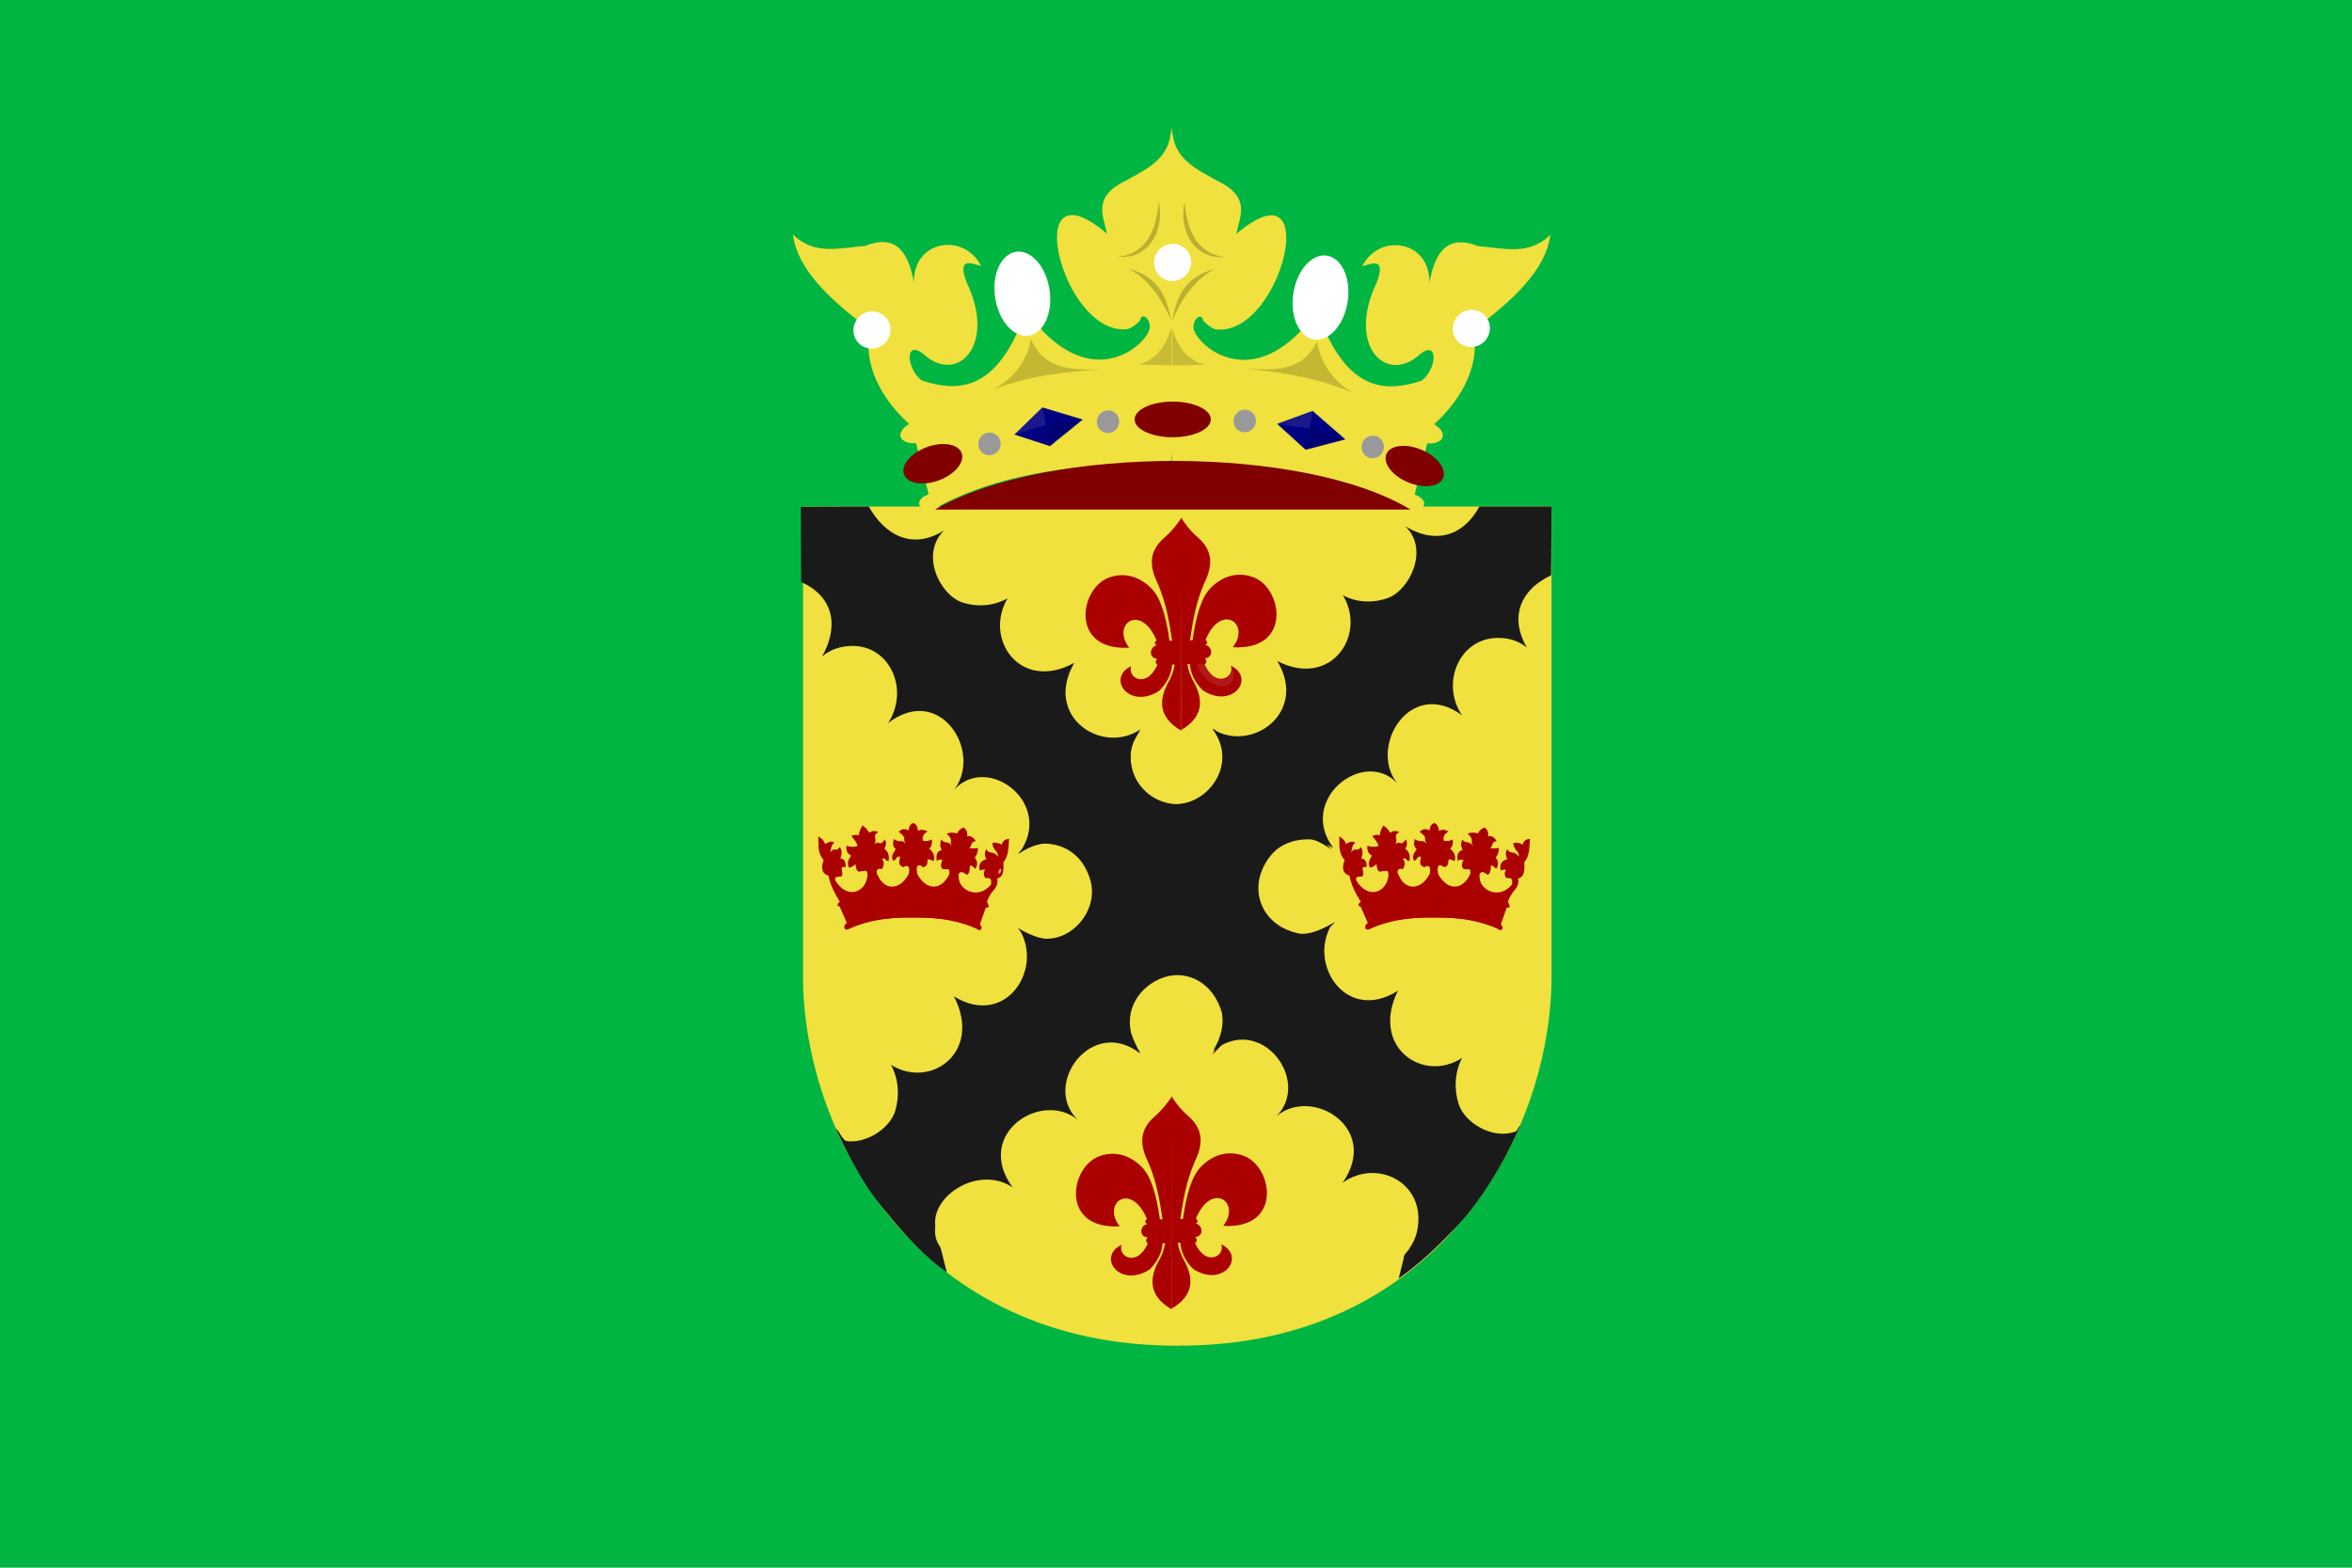 <?xml version="1.0" encoding="utf-8"?>
<!-- Generator: Adobe Illustrator 15.1.0, SVG Export Plug-In . SVG Version: 6.00 Build 0)  -->
<!DOCTYPE svg PUBLIC "-//W3C//DTD SVG 1.1//EN" "http://www.w3.org/Graphics/SVG/1.1/DTD/svg11.dtd">
<svg version="1.1"
	 id="svg12030" sodipodi:docname="Nieuw document 18" inkscape:version="0.48.4 r9939" xmlns:sodipodi="http://sodipodi.sourceforge.net/DTD/sodipodi-0.dtd" xmlns:inkscape="http://www.inkscape.org/namespaces/inkscape" xmlns:rdf="http://www.w3.org/1999/02/22-rdf-syntax-ns#" xmlns:svg="http://www.w3.org/2000/svg" xmlns:cc="http://creativecommons.org/ns#" xmlns:dc="http://purl.org/dc/elements/1.1/"
	 xmlns="http://www.w3.org/2000/svg" xmlns:xlink="http://www.w3.org/1999/xlink" x="0px" y="0px" width="510.236px"
	 height="340.158px" viewBox="-172.024 -37.67 510.236 340.158" enable-background="new -172.024 -37.67 510.236 340.158"
	 xml:space="preserve">
<rect x="-172.024" y="-37.67" fill="#00B541" width="510.236" height="340.158"/>
<sodipodi:namedview  pagecolor="#ffffff" bordercolor="#666666" id="base" inkscape:cx="166.21758" borderopacity="1.0" inkscape:pageopacity="0.0" inkscape:pageshadow="2" inkscape:zoom="0.35" inkscape:cy="35.263342" inkscape:document-units="px" fit-margin-top="0" inkscape:current-layer="layer1" showgrid="false" fit-margin-left="0" fit-margin-right="0" fit-margin-bottom="0" inkscape:window-width="1600" inkscape:window-height="837" inkscape:window-x="-8" inkscape:window-y="-8" inkscape:window-maximized="1">
	</sodipodi:namedview>
<g id="layer1" transform="translate(-208.782,-302.809)" inkscape:groupmode="layer" inkscape:label="Laag 1">
	<path id="path2836" inkscape:connector-curvature="0" sodipodi:nodetypes="ccccc" fill="#F0E13F" d="M292.288,375.049H210.97
		v102.883c0.441,34.041,25.245,79.375,81.317,79.197V375.049z"/>
	<path id="path2836-1" inkscape:connector-curvature="0" sodipodi:nodetypes="cccscc" fill="#F0E13F" d="M292.288,375.049h81.055
		v102.883c-0.047,3.627-0.37,7.382-0.977,11.196c-5.086,31.987-30.141,68.159-80.078,68.001
		C279.22,497.372,279.042,436.692,292.288,375.049z"/>
	
		<path id="path11839-0" sodipodi:type="arc" sodipodi:cx="369.2999" sodipodi:cy="497.07538" sodipodi:ry="24.659607" sodipodi:rx="30.601681" fill="#9C181A" stroke="#000000" stroke-width="2.869" stroke-linecap="square" stroke-linejoin="round" stroke-opacity="0" d="
		M298.579,460.51c0,2.895-3.115,5.24-6.958,5.24c-3.844,0-6.959-2.346-6.959-5.24s3.116-5.24,6.959-5.24
		C295.464,455.27,298.579,457.616,298.579,460.51z"/>
	
		<path id="path11234-1-5-4-2" inkscape:connector-curvature="0" sodipodi:nodetypes="csscccscccccscccsscccc" fill="#1A1A1A" stroke="#000000" stroke-width="0.51" stroke-opacity="0" d="
		M299.924,423.114c1.166,1.9,2.207,3.503,2.249,4.97c0.19,6.643-3.649,10.094-8.033,11.306c-7.545,2.085-16.228-7.384-9.985-15.985
		c-8.325,5.646-21.106-2.792-14.335-14.446c-11.728,6.409-19.734-5.154-14.473-14.006c-3.16,1.785-6.774,1.896-9.792,0.918
		c-4.846-1.571-9.317-10.451-3.978-15.66c-7.1,4.516-13.065,0.747-16.338-5.158l-14.755,0.043l0.073,16.333
		c7.474,3.362,8.008,10.068,4.546,16.139c2.114-1.716,4.244-2.188,6.225-2.267c8.356-0.331,12.849,9.332,8.11,16.712
		c11.262-8.647,20.552,6.301,14.335,14.446c7.367-7.935,21.888,3.123,14.046,13.865c8.069-5.379,14.609-0.034,16.179,5.867
		c1.311,4.93-1.319,10.826-8.262,12.598c-2.045,0.521-4.799-0.338-8.202-2.282l12.904,13.292l42.246-43.827L299.924,423.114
		L299.924,423.114z"/>
	
		<path id="path11839-2-2" sodipodi:type="arc" sodipodi:cx="369.2999" sodipodi:cy="497.07538" sodipodi:ry="24.659607" sodipodi:rx="30.601681" fill="#1A1A1A" stroke="#000000" stroke-width="2.869" stroke-linecap="square" stroke-linejoin="round" stroke-opacity="0" d="
		M298.579,457.856c0,2.846-3.174,5.152-7.088,5.152c-3.915,0-7.088-2.307-7.088-5.152s3.173-5.152,7.088-5.152
		C295.405,452.704,298.579,455.01,298.579,457.856z"/>
	<path fill="#1A1A1A" stroke="#000000" stroke-opacity="0" d="M357.692,375.049c-3.197,5.937-9.041,8.53-16.095,4.269
		c5.316,4.999,0.956,13.912-3.827,15.607c-2.979,1.056-6.555,1.051-9.692-0.624c5.265,8.604-2.575,20.275-14.222,14.277
		c6.778,11.331-5.807,20.049-14.08,14.707c6.233,8.327-2.291,17.947-9.768,16.104c-4.346-1.071-8.167-4.374-8.025-10.95
		c0.032-1.451,1.05-3.069,2.191-4.982l-12.533,13.089l21.19,21.207l-1.329,1.397l-21.47-21.779l-12.532,13.088
		c1.852-1.196,3.416-2.264,4.846-2.307c6.475-0.195,9.838,3.743,11.02,8.241c2.033,7.739-7.198,16.647-15.582,10.243
		c5.503,8.541-2.722,21.652-14.081,14.707c6.247,12.031-5.024,20.245-13.653,14.848c1.74,3.242,1.848,6.949,0.895,10.045
		c-1.055,3.425-5.491,6.667-9.809,6.562c-0.579-0.015-0.938-0.121-1.203-0.307c-0.216-0.275-0.431-0.551-0.646-0.827
		c-0.252-0.453-0.55-1.026-1.174-1.698c0.068,0.156,0.145,0.316,0.219,0.475c-0.038-0.049-0.076-0.096-0.113-0.145
		c4.13,8.974,11.117,22.492,22.625,25.688c-0.068-0.066-0.136-0.137-0.204-0.204c0.059,0.017,0.11,0.036,0.171,0.052
		c-1.685-2.264-1.096-4.287-1.151-4.74c-0.81-6.65,9.575-13.182,16.768-8.32c-8.429-11.554,6.142-21.084,14.081-14.707
		c-7.734-7.557,3.044-22.453,13.515-14.409c-0.034-0.054-0.062-0.106-0.096-0.16l0.237,0.233c-0.955-1.686-1.65-3.215-2.062-4.587
		c-1.326-6.124,2.978-10.779,7.641-12.084c4.648-1.301,10.166,1.193,12.086,7.804c0.428,2.421-0.042,5.235-1.898,8.285
		c0.15-0.12,0.301-0.218,0.451-0.328c-0.184,0.369-0.375,0.743-0.584,1.129l1.992-2.035c9.724-5.26,19.051,8.156,11.904,15.395
		c7.827-6.523,22.562,2.738,14.336,14.445c7.107-4.992,16.605-0.558,16.434,8.02c-0.025,1.219-0.188,2.496-0.665,3.797
		c-0.319,0.869-0.779,1.748-1.434,2.629c0.052-0.022,0.158-0.114,0.284-0.235c-0.008,0.009-0.013,0.014-0.021,0.022
		c-2.169,2.335-1.471,3.015,0.2,2.202c8.877-2.749,17.748-15.766,22.698-26.587c0.374-0.747,0.724-1.505,1.031-2.27
		c-1.052,1.176-0.276,1.128-1.56,1.502c-4.799,1.396-10.504-2.182-11.779-6.08c-1.008-3.078-0.964-6.787,0.719-10.06
		c-8.533,5.555-19.945-2.452-13.91-14.595c-10.961,6.978-19.266-5.183-14.697-13.802l1.076-1.147
		c-3.352,2.023-6.071,2.953-8.098,2.496c-6.881-1.551-9.523-7.307-8.26-12.221c0.562-2.188,1.806-4.318,3.558-5.872
		c1.749-1.435,4.108-2.334,7.202-2.298c1.431,0.016,3.012,1.055,4.885,2.217l-1.126-1.135c0.476,0.233,0.958,0.503,1.446,0.812
		c-7.832-10.398,6.456-21.759,13.799-14.125c-6.207-7.875,2.881-22.933,14.08-14.706c-4.737-7.163-0.36-16.852,7.908-16.768
		c1.96,0.02,4.07,0.426,6.174,2.062c-3.467-5.904-2.09-12.12,5.279-15.662l0.105-14.898H357.692z"/>
	
		<path id="path3815-5-2-8-8-9" inkscape:connector-curvature="0" sodipodi:nodetypes="cccccsscccccccccccc" fill="#AA0000" stroke="#000000" stroke-opacity="0" d="
		M291.075,502.946c-1.006,1.455-2.082,2.91-3.743,4.365c-3.72,3.176-3.162,6.614-1.435,10.125c1.749,4.092,2.454,8.184,3.057,12.275
		h-0.562c-0.775-5.494-1.973-9.373-3.943-11.365c-3.003-3.035-6.514-3.381-9.337-2.279c-6.286,2.453-8.313,15.889,4.546,15.162
		c-3.981-5.076,2.495-9.812,5.927-1.582c-0.456,0.359-0.594,0.717,0.062,1.076c-1.521,0.244-1.946,2.707,0.088,2.922
		c-0.407,0.439-0.496,0.878,0.037,1.317c-2.502,5.398-6.665,2.616-5.677,0.253c-5.479,2.666-0.39,9.543,6.052,5.379
		c0.829-0.787,2.644-2.88,2.808-5.695h0.562c-0.193,1.31-0.701,2.699-1.56,4.176c-2.407,4.64-0.977,7.846,2.932,10.125
		L291.075,502.946L291.075,502.946z"/>
	
		<path id="path3815-1-2-9-8-30-48" inkscape:connector-curvature="0" sodipodi:nodetypes="cccccsscccccccccccc" fill="#AA0000" stroke="#000000" stroke-opacity="0" d="
		M290.888,503.041c1.006,1.456,1.895,2.721,3.556,4.177c3.721,3.175,3.162,6.613,1.436,10.123
		c-1.749,4.092-2.455,8.184-3.058,12.275h0.562c0.775-5.494,1.973-9.373,3.943-11.365c3.004-3.035,6.514-3.381,9.337-2.279
		c6.286,2.454,8.313,15.891-4.546,15.163c3.981-5.077-2.494-9.812-5.927-1.581c0.456,0.357,0.595,0.717-0.062,1.074
		c1.521,0.244,1.945,2.707-0.088,2.922c0.406,0.439,0.495,0.879-0.037,1.318c2.504,5.398,6.666,2.617,5.678,0.253
		c5.479,2.665,0.391,9.543-6.052,5.378c-0.829-0.787-2.644-2.879-2.808-5.694h-0.561c0.193,1.31,0.702,2.698,1.559,4.177
		c2.407,4.639,0.977,7.844-2.932,10.123v-46.063H290.888z"/>
	
		<path id="path3815-5-2-8-8-9-0" inkscape:connector-curvature="0" sodipodi:nodetypes="cccccsscccccccccccc" fill="#AA0000" stroke="#000000" stroke-opacity="0" d="
		M293.153,377.394c-1.006,1.455-2.082,2.911-3.743,4.366c-3.721,3.175-3.163,6.614-1.435,10.124
		c1.749,4.092,2.454,8.184,3.057,12.275h-0.562c-0.776-5.494-1.973-9.373-3.944-11.365c-3.003-3.036-6.513-3.381-9.336-2.279
		c-6.286,2.454-8.313,15.889,4.545,15.163c-3.981-5.077,2.495-9.812,5.927-1.582c-0.456,0.359-0.595,0.717,0.062,1.076
		c-1.522,0.244-1.946,2.707,0.088,2.921c-0.406,0.439-0.496,0.879,0.037,1.318c-2.503,5.398-6.666,2.617-5.678,0.253
		c-5.478,2.665-0.39,9.542,6.052,5.378c0.829-0.787,2.644-2.879,2.807-5.694h0.562c-0.193,1.309-0.701,2.698-1.56,4.176
		c-2.407,4.639-0.976,7.845,2.932,10.124L293.153,377.394L293.153,377.394z"/>
	
		<path id="path3815-1-2-9-8-30-48-9" inkscape:connector-curvature="0" sodipodi:nodetypes="cccccsscccccccccccc" fill="#AA0000" stroke="#000000" stroke-opacity="0" d="
		M292.966,377.488c1.006,1.456,1.895,2.721,3.557,4.176c3.721,3.175,3.162,6.614,1.436,10.124c-1.75,4.091-2.455,8.183-3.058,12.275
		h0.562c0.775-5.494,1.973-9.373,3.943-11.365c3.003-3.035,6.514-3.381,9.337-2.279c6.286,2.453,8.313,15.889-4.546,15.162
		c3.981-5.077-2.494-9.812-5.927-1.582c0.456,0.358,0.595,0.717-0.062,1.076c1.522,0.244,1.946,2.707-0.088,2.921
		c0.407,0.439,0.496,0.878-0.036,1.318c2.503,5.398,6.666,2.616,5.678,0.253c5.479,2.666,0.391,9.543-6.052,5.378
		c-0.829-0.787-2.644-2.879-2.808-5.695h-0.562c0.192,1.31,0.701,2.698,1.56,4.176c2.407,4.639,0.977,7.844-2.932,10.124v-46.064
		H292.966z"/>
	
		<path id="path4049-6-1-9-4-5-5" inkscape:connector-curvature="0" sodipodi:nodetypes="cccc" fill="#FFFFFF" fill-opacity="0.097" stroke="#000000" stroke-width="1" stroke-opacity="0" d="
		M304.167,409.751c-0.5,5.157-5.616,2.144-6.088-0.537h-1.764C298.522,415.313,305.944,415.811,304.167,409.751z"/>
	<g>
		
			<path id="path14621-5-7-6-2" inkscape:connector-curvature="0" sodipodi:nodetypes="cccccccccccccccccccccccccccccccccscccccccccccsccccccccccccccccccccccsccccccscccscsccccccccccccccccccccccc" fill="#AA0000" stroke="#000000" stroke-opacity="0" d="
			M327.268,446.614c0.173,1.699-0.322,3.338,1.188,5.154c-0.576,1.559-0.556,2.838,1.052,3.373c0.341,1.895,1.269,3.79,2.468,5.686
			c-0.734,0.393-0.63,1.027-0.046,1.012l1.554,3.564c-0.535,0.395-0.77,0.816-0.273,1.301c4.832-3.355,25.037-3.455,28.885,0.241
			c0.688-0.033,0.747-0.444,0.229-1.204l1.326-3.711c0.391,0.152,0.99,0.153,0.229-1.203c0.221-0.762,0.662-1.555,1.31-2.38
			c0.896-0.894,1.082-1.786,0.884-2.679c1.491-0.351,1.426-1.963,1.371-3.566c1.199-1.408,1.068-3.285,1.234-5.059
			c-0.659,0.088-1.3,0.221-1.6,1.253c-0.686-0.353-1.371-0.573-2.057-0.289c0.136,0.469,0.127,0.872,0.661,1.521
			c0.526,0.473,0.566,0.945,0.618,1.418c-0.579-0.732-1.158-0.932-1.736-0.963c-0.49-0.127-0.696-0.404-0.823-0.723
			c-0.482,0.765-0.353,1.805,0.091,2.168c-1.286,0.346-1.866,1.133-1.508,2.506c0.416-0.217,0.786-0.232,1.143-0.193
			c-0.36,0.61-0.4,1.221,0.091,1.83c1.468-0.217,1.226,0.645,1.233,1.35c-2.675,3.422-7.081,1.305-7.038-1.541
			c-0.243-0.895,0.435-1.698,1.691-0.531c0.689-0.172,0.692-1.068,0.731-1.926c0.381-0.314,0.762,0.369,1.143,0.625
			c0.828-0.989,0.223-2.15-0.092-2.408c0.429-0.575,0.742-1.227,0.686-2.119c-0.539,0.131-1.275,0.107-2.057,0.047
			c0.303,0.027,0.496-0.283,0.715-1.004c0.092-0.307,0.491-0.416,0.885-0.537c-0.539-0.818-1.151-1.221-1.873-1.012
			c0.088-0.643,0.024-1.285-0.731-1.928c-0.547,0.227-1.095,0.448-1.463,1.301c-0.876-0.291-1.606-0.237-2.239,0.049
			c0.318,0.41,0.674,0.436,0.938,1.421c-0.199,0.474,0.025,0.948,0.434,1.421c-0.424-0.486-0.847-0.977-1.508-0.963
			c-0.756-0.14-0.889-0.41-1.052-0.675c-0.161,0.636-0.446,1.173,0.091,2.36c-0.901,0.161-1.307,0.9-1.051,2.41
			c0.192-0.2,0.385-0.41,0.578-0.357c0.271,0.074,0.535,0.174,0.747-0.076c-0.776,1.346-0.388,2.291,0.411,2.168h0.777
			c0.381,0.32,0.194,0.727,0.183,1.107c-1.841,3.699-5.016,3.438-6.947-0.049c-0.139-0.793-0.403-2.805,1.28-1.492
			c1.062-0.24,0.873-1.023,0.959-1.688c0.412-0.113,0.823,0.121,1.234,0.387c0.756-1.1-0.652-2.844-0.96-2.65
			c0.69-0.574,0.734-1.307,0.64-2.072c-0.609,0.316-1.248,0.424-1.919,0.289c-0.271-1.098,0.294-1.625,1.051-2.023
			c-0.7-0.335-1.401-0.584-2.103-0.096c-0.076-0.715-0.244-1.379-0.959-1.734c-0.553,0.117-0.975,0.521-1.098,1.59
			c-1.103-0.545-1.637-0.146-2.148,0.289c0.426,0.471,1.005,0.586,1.24,1.5c-0.234,0.351,0.158,0.701,0.269,1.053
			c-0.444-0.51-0.889-0.568-1.333-0.492c-0.45-0.02-0.864-0.228-1.271-0.471c-0.041,0.723-0.426,1.445,0.457,2.168
			c-0.37,0.764-1.14,1.328-0.595,2.553c0.278-0.113,0.567-0.167,0.78-0.664c0.111-0.256,0.473-0.23,0.729-0.251
			c0,0.839-0.686,1.851,0.776,2.312c0.495-0.353,1.456-0.696,1.188,1.302c-1.65,3.51-5.152,4.072-6.765,0.48
			c-0.638-0.902-0.094-1.76,0.914-1.349c0.289-0.7,0.703-1.384-0.046-2.216c0.254-0.121,0.617-0.248,0.711-0.018
			c0.168,0.416,0.47,0.406,0.752,0.451c0.197-1.148-0.077-2.047-0.914-2.65c0.287-0.555,0.565-1.113,0.137-2.023
			c-0.343,0.383-0.766,0.982-1.211,0.795c-0.658-0.277-0.848,0.076-1.12,0.313c0.22-0.428,0.386-0.906,0.173-1.616
			c-0.143-0.48,0.293-0.9,0.741-1.082c-0.599-0.23-1.197-0.467-1.965,0.145c-0.387-0.529-0.671-1.06-1.509-1.59
			c-0.361,0.67-0.783,1.32-0.73,2.12c-0.809-0.209-1.211,0.009-1.691,0.145c0.584,0.723,1.203,1.445,1.371,2.168
			c-0.831,0.308-1.635,0.234-2.422-0.048c0,0.735-0.152,1.477,1.005,2.168c-0.478,0.752-0.985,1.494-0.457,2.602
			c0.651-0.123,1.064-0.424,1.417-0.771c0.157,0.92,0.181,2.018,1.416,1.494c0.461,0.174,1.27-0.621,1.189,1.061
			c-0.443,3.736-4.533,5.119-6.993,0.963c-0.229-0.986,0.606-0.713,1.052-0.818c0.534,0.078,0.604-0.54,0.319-1.688
			c-0.015-0.464,0.47-0.404,0.914-0.385c-0.069-0.834-0.074-1.707-1.188-1.879c0.268-0.673,0.518-1.623-0.137-2.457
			c-0.217,0.26-0.287,0.634-0.947,0.555c-0.521-0.104-0.844,0.213-1.109,0.649c0.191-0.771,0.156-1.636,0.914-2.168
			c-1.067-0.507-1.43,0.102-2.057,0.289c-0.249-0.882-0.857-1.257-1.463-1.638H327.268z"/>
		
			<path id="path15840-9-0-7-0-1-2" inkscape:connector-curvature="0" sodipodi:nodetypes="ccccc" fill="#AA0000" stroke="#000000" stroke-width="1" stroke-opacity="0" d="
			M333.249,465.803c-0.615,0.726-0.176,1.117,0.383,1.027c4.133-1.926,8.898-2.736,14.209-2.584v-1.062
			C342.91,463.13,338.024,463.696,333.249,465.803z"/>
		
			<path id="path15840-8-1-7-9-6-3-3" inkscape:connector-curvature="0" sodipodi:nodetypes="ccccc" fill="#AA0000" stroke="#000000" stroke-width="1" stroke-opacity="0" d="
			M362.434,465.817c0.613,0.725,0.176,1.117-0.384,1.027c-4.133-1.926-8.898-2.736-14.21-2.585v-1.062
			C352.772,463.143,357.659,463.71,362.434,465.817z"/>
	</g>
	<g>
		
			<path id="path14621-5-7-6-2_1_" inkscape:connector-curvature="0" sodipodi:nodetypes="cccccccccccccccccccccccccccccccccscccccccccccsccccccccccccccccccccccsccccccscccscsccccccccccccccccccccccc" fill="#AA0000" stroke="#000000" stroke-opacity="0" d="
			M214.258,446.614c0.173,1.699-0.322,3.338,1.188,5.154c-0.576,1.559-0.556,2.838,1.052,3.373c0.341,1.895,1.269,3.79,2.468,5.686
			c-0.734,0.393-0.63,1.027-0.046,1.012l1.554,3.564c-0.535,0.395-0.77,0.816-0.273,1.301c4.832-3.355,25.037-3.455,28.885,0.241
			c0.688-0.033,0.747-0.444,0.229-1.204l1.326-3.711c0.391,0.152,0.99,0.153,0.229-1.203c0.221-0.762,0.662-1.555,1.31-2.38
			c0.896-0.894,1.082-1.786,0.884-2.679c1.491-0.351,1.426-1.963,1.371-3.566c1.199-1.408,1.068-3.285,1.234-5.059
			c-0.659,0.088-1.3,0.221-1.6,1.253c-0.686-0.353-1.371-0.573-2.057-0.289c0.136,0.469,0.127,0.872,0.661,1.521
			c0.526,0.473,0.566,0.945,0.618,1.418c-0.579-0.732-1.158-0.932-1.736-0.963c-0.49-0.127-0.696-0.404-0.823-0.723
			c-0.482,0.765-0.353,1.805,0.091,2.168c-1.286,0.346-1.866,1.133-1.508,2.506c0.416-0.217,0.786-0.232,1.143-0.193
			c-0.36,0.61-0.4,1.221,0.091,1.83c1.468-0.217,1.226,0.645,1.233,1.35c-2.675,3.422-7.081,1.305-7.038-1.541
			c-0.243-0.895,0.435-1.698,1.691-0.531c0.689-0.172,0.692-1.068,0.731-1.926c0.381-0.314,0.762,0.369,1.143,0.625
			c0.828-0.989,0.223-2.15-0.092-2.408c0.429-0.575,0.742-1.227,0.686-2.119c-0.539,0.131-1.275,0.107-2.057,0.047
			c0.303,0.027,0.496-0.283,0.715-1.004c0.092-0.307,0.491-0.416,0.885-0.537c-0.539-0.818-1.151-1.221-1.873-1.012
			c0.088-0.643,0.024-1.285-0.731-1.928c-0.547,0.227-1.095,0.448-1.463,1.301c-0.876-0.291-1.606-0.237-2.239,0.049
			c0.318,0.41,0.674,0.436,0.938,1.421c-0.199,0.474,0.025,0.948,0.434,1.421c-0.424-0.486-0.847-0.977-1.508-0.963
			c-0.756-0.14-0.889-0.41-1.052-0.675c-0.161,0.636-0.446,1.173,0.091,2.36c-0.901,0.161-1.307,0.9-1.051,2.41
			c0.192-0.2,0.385-0.41,0.578-0.357c0.271,0.074,0.535,0.174,0.747-0.076c-0.776,1.346-0.388,2.291,0.411,2.168h0.777
			c0.381,0.32,0.194,0.727,0.183,1.107c-1.841,3.699-5.016,3.438-6.947-0.049c-0.139-0.793-0.403-2.805,1.28-1.492
			c1.062-0.24,0.873-1.023,0.959-1.688c0.412-0.113,0.823,0.121,1.234,0.387c0.756-1.1-0.652-2.844-0.96-2.65
			c0.69-0.574,0.734-1.307,0.64-2.072c-0.609,0.316-1.248,0.424-1.919,0.289c-0.271-1.098,0.294-1.625,1.051-2.023
			c-0.7-0.335-1.401-0.584-2.103-0.096c-0.076-0.715-0.244-1.379-0.959-1.734c-0.553,0.117-0.975,0.521-1.098,1.59
			c-1.103-0.545-1.637-0.146-2.148,0.289c0.426,0.471,1.005,0.586,1.24,1.5c-0.234,0.351,0.158,0.701,0.269,1.053
			c-0.444-0.51-0.889-0.568-1.333-0.492c-0.45-0.02-0.864-0.228-1.271-0.471c-0.041,0.723-0.426,1.445,0.457,2.168
			c-0.37,0.764-1.14,1.328-0.595,2.553c0.278-0.113,0.567-0.167,0.78-0.664c0.111-0.256,0.473-0.23,0.729-0.251
			c0,0.839-0.686,1.851,0.776,2.312c0.495-0.353,1.456-0.696,1.188,1.302c-1.65,3.51-5.152,4.072-6.765,0.48
			c-0.638-0.902-0.094-1.76,0.914-1.349c0.289-0.7,0.703-1.384-0.046-2.216c0.254-0.121,0.617-0.248,0.711-0.018
			c0.168,0.416,0.47,0.406,0.752,0.451c0.197-1.148-0.077-2.047-0.914-2.65c0.287-0.555,0.565-1.113,0.137-2.023
			c-0.343,0.383-0.766,0.982-1.211,0.795c-0.658-0.277-0.848,0.076-1.12,0.313c0.22-0.428,0.386-0.906,0.173-1.616
			c-0.143-0.48,0.293-0.9,0.741-1.082c-0.599-0.23-1.197-0.467-1.965,0.145c-0.387-0.529-0.671-1.06-1.509-1.59
			c-0.361,0.67-0.783,1.32-0.73,2.12c-0.809-0.209-1.211,0.009-1.691,0.145c0.584,0.723,1.203,1.445,1.371,2.168
			c-0.831,0.308-1.635,0.234-2.422-0.048c0,0.735-0.152,1.477,1.005,2.168c-0.478,0.752-0.985,1.494-0.457,2.602
			c0.651-0.123,1.064-0.424,1.417-0.771c0.157,0.92,0.181,2.018,1.416,1.494c0.461,0.174,1.27-0.621,1.189,1.061
			c-0.443,3.736-4.533,5.119-6.993,0.963c-0.229-0.986,0.606-0.713,1.052-0.818c0.534,0.078,0.604-0.54,0.319-1.688
			c-0.015-0.464,0.47-0.404,0.914-0.385c-0.069-0.834-0.074-1.707-1.188-1.879c0.268-0.673,0.518-1.623-0.137-2.457
			c-0.217,0.26-0.287,0.634-0.947,0.555c-0.521-0.104-0.844,0.213-1.109,0.649c0.191-0.771,0.156-1.636,0.914-2.168
			c-1.067-0.507-1.43,0.102-2.057,0.289c-0.249-0.882-0.857-1.257-1.463-1.638H214.258z"/>
		
			<path id="path15840-9-0-7-0-1-2_1_" inkscape:connector-curvature="0" sodipodi:nodetypes="ccccc" fill="#AA0000" stroke="#000000" stroke-width="1" stroke-opacity="0" d="
			M220.238,465.803c-0.615,0.726-0.176,1.117,0.383,1.027c4.133-1.926,8.898-2.736,14.209-2.584v-1.062
			C229.899,463.13,225.013,463.696,220.238,465.803z"/>
		
			<path id="path15840-8-1-7-9-6-3-3_1_" inkscape:connector-curvature="0" sodipodi:nodetypes="ccccc" fill="#AA0000" stroke="#000000" stroke-width="1" stroke-opacity="0" d="
			M249.424,465.817c0.613,0.725,0.176,1.117-0.384,1.027c-4.133-1.926-8.898-2.736-14.21-2.585v-1.062
			C239.761,463.143,244.648,463.71,249.424,465.817z"/>
	</g>
	<path id="path18817-81-9-7" inkscape:connector-curvature="0" fill-opacity="0.135" stroke="#000000" stroke-opacity="0" d="
		M336.513,445.606l0.456-1.199l0.773,1.056l-0.729-0.624L336.513,445.606L336.513,445.606z"/>
	<path id="path18817-7-3-6-8" inkscape:connector-curvature="0" fill-opacity="0.135" stroke="#000000" stroke-opacity="0" d="
		M347.165,445.104l0.606-1.123l0.631,1.157l-0.642-0.723L347.165,445.104z"/>
	<path id="path18817-8-3-9-3" inkscape:connector-curvature="0" fill-opacity="0.135" stroke="#000000" stroke-opacity="0" d="
		M357.872,445.881l0.784-0.994l0.428,1.257l-0.511-0.831L357.872,445.881z"/>
	<path id="path18817-3-4-3-6" inkscape:connector-curvature="0" fill-opacity="0.135" stroke="#000000" stroke-opacity="0" d="
		M365.645,449.49l-0.257-1.264l1.201,0.421l-0.935-0.089L365.645,449.49L365.645,449.49z"/>
	<path id="path18817-2-3-3-4" inkscape:connector-curvature="0" fill-opacity="0.135" stroke="#000000" stroke-opacity="0" d="
		M356.459,447.329l-0.497-1.182l1.258,0.154l-0.933,0.113L356.459,447.329z"/>
	<path id="path18817-88-9-1-4" inkscape:connector-curvature="0" fill-opacity="0.135" stroke="#000000" stroke-opacity="0" d="
		M345.887,446.581l-0.635-1.105l1.266-0.016l-0.912,0.238L345.887,446.581L345.887,446.581z"/>
	<path id="path18817-9-2-4-1" inkscape:connector-curvature="0" fill-opacity="0.135" stroke="#000000" stroke-opacity="0" d="
		M349.116,445.587l1.221-0.113l-0.545,1.205l0.2-0.967L349.116,445.587z"/>
	<path id="path18817-34-7-1-9" inkscape:connector-curvature="0" fill-opacity="0.135" stroke="#000000" stroke-opacity="0" d="
		M359.792,446.905l1.203,0.248l-0.841,0.999l0.446-0.87L359.792,446.905z"/>
	<path id="path18817-71-2-4-5" inkscape:connector-curvature="0" fill-opacity="0.135" stroke="#000000" stroke-opacity="0" d="
		M338.424,445.82l1.188-0.318l-0.354,1.281l0.049-0.988L338.424,445.82L338.424,445.82z"/>
	<path id="path18817-5-1-5-5" inkscape:connector-curvature="0" fill-opacity="0.135" stroke="#000000" stroke-opacity="0" d="
		M335.528,447.682l-0.664-1.086l1.266-0.054l-0.904,0.265L335.528,447.682z"/>
	<path id="path18817-5-3-7-7-7" inkscape:connector-curvature="0" fill-opacity="0.135" stroke="#000000" stroke-opacity="0" d="
		M329.028,448.226l1.195-0.284l-0.387,1.271l0.075-0.986H329.028z"/>
	<path id="path18817-5-4-6-6-4" inkscape:connector-curvature="0" fill-opacity="0.135" stroke="#000000" stroke-opacity="0" d="
		M327.483,448.442l0.057-1.291l1.061,0.73l-0.883-0.338L327.483,448.442L327.483,448.442z"/>
	
		<path id="path18282-3-8-9-0-2" sodipodi:type="arc" sodipodi:cx="-114.19775" sodipodi:cy="-18.332418" sodipodi:ry="3.6681163" sodipodi:rx="1.5909903" fill="#FFFFFF" fill-opacity="0.572" d="
		M253.932,454.233c-0.101,0.299-0.307,0.518-0.46,0.488c-0.153-0.029-0.196-0.295-0.095-0.594c0.101-0.299,0.307-0.517,0.46-0.487
		C253.99,453.67,254.033,453.935,253.932,454.233z"/>
	<path id="path10171" inkscape:connector-curvature="0" sodipodi:nodetypes="ccccccccccccsccccccccccc" fill="#F0E13F" d="
		M208.782,316.021c4.629,4.63,10.234,2.866,15.627,2.487c6.825-2.731,9.426,1.46,10.621,7.958
		c-0.237-9.236,10.884-10.971,14.562-3.601c-2.371-0.677-5.116-1.875-3.183,3.435c6.726,13.881-2.154,22.442-9.407,15.585
		c-4.016-3.082-3.624,3.23-0.303,5.803c7.786,2.584,15.157,1.988,20.937-10.777l1.821-3.979l3.793,4.311
		c11.489,11.582,21.389,3.224,22.758-0.332c0.88-2.054-1.516-4.507-1.972-2.155c-1.026,0.943-1.975,1.748-2.947,1.826
		c-14.177,1.142-23.236-36.994-4.184-20.728c-0.816-3.982-3.241-8.046,4.248-11.606c4.495-2.563,9.503-4.616,9.71-11.44
		l4.552,31.667l-4.552,40.621c-18.053,0.939-36.133,1.792-51.736,10.611c-3.268,0.424-4.266-2.076-0.91-3.316l-2.731-11.108
		c-3.258,0.309-4.922-2.039-1.517-4.145c-8.224-7.566-9.746-15.529-8.345-20.394C216.694,330.2,209.673,323.445,208.782,316.021
		L208.782,316.021z"/>
	<path id="path10173" inkscape:connector-curvature="0" sodipodi:nodetypes="ccc" fill-opacity="0.226" d="M288.132,308.809
		c1.439,7.096-2.813,12.765-8.8,12.021C283.175,320.54,287.439,317.954,288.132,308.809z"/>
	<path id="path10175" inkscape:connector-curvature="0" sodipodi:nodetypes="ccc" fill-opacity="0.222" d="M281.38,323.399
		c7.253,1.75,8.542,6.997,9.482,11.274C288.381,329.111,285.277,325.204,281.38,323.399z"/>
	<path id="path10177" inkscape:connector-curvature="0" sodipodi:nodetypes="cccc" fill-opacity="0.184" d="M252.264,349.632
		c4.612-2.52,7.261-6.195,8.153-10.903c2.938,6.897,9.273,6.675,15.556,6.565C268.455,345.795,260.903,346.377,252.264,349.632z"/>
	<path id="path10179" inkscape:connector-curvature="0" sodipodi:nodetypes="cccc" fill-opacity="0.165" d="M283.742,344.241
		c3.502-0.924,5.907-3.57,7.12-8.089v8.265L283.742,344.241z"/>
	<path id="path10171-3" inkscape:connector-curvature="0" sodipodi:nodetypes="ccccccccccccsccccccccccc" fill="#F0E13F" d="
		M373.083,316.073c-4.63,4.63-10.234,2.866-15.627,2.487c-6.825-2.731-9.427,1.459-10.621,7.958
		c0.237-9.236-10.884-10.971-14.562-3.602c2.37-0.677,5.116-1.874,3.183,3.436c-6.726,13.881,2.154,22.442,9.406,15.585
		c4.016-3.082,3.625,3.23,0.304,5.803c-7.786,2.584-15.157,1.988-20.937-10.776l-1.821-3.979l-3.793,4.311
		c-11.489,11.582-21.39,3.224-22.758-0.331c-0.88-2.054,1.516-4.507,1.973-2.156c1.025,0.944,1.975,1.748,2.946,1.827
		c14.176,1.142,23.236-36.995,4.184-20.728c0.816-3.982,3.241-8.046-4.248-11.606c-4.494-2.563-9.503-4.617-9.709-11.44
		l-0.14,32.019l0.14,40.269c18.053,0.939,36.133,1.792,51.737,10.611c3.268,0.425,4.266-2.076,0.91-3.316l2.73-11.108
		c3.258,0.309,4.922-2.038,1.518-4.145c8.223-7.566,9.745-15.529,8.344-20.393C365.171,330.252,372.192,323.498,373.083,316.073z"/>
	<path id="path10173-9" inkscape:connector-curvature="0" sodipodi:nodetypes="ccc" fill-opacity="0.226" d="M293.733,308.861
		c-1.439,7.095,2.812,12.765,8.8,12.02C298.69,320.592,294.425,318.006,293.733,308.861z"/>
	<path id="path10175-1" inkscape:connector-curvature="0" sodipodi:nodetypes="ccc" fill-opacity="0.222" d="M300.485,323.451
		c-7.254,1.75-8.543,6.997-9.483,11.274C293.483,329.164,296.588,325.256,300.485,323.451z"/>
	<path id="path10177-2" inkscape:connector-curvature="0" sodipodi:nodetypes="cccc" fill-opacity="0.184" d="M330.277,350.379
		c-4.524-2.701-7.05-6.479-7.786-11.219c-3.164,6.776-9.488,6.303-15.764,5.944C314.224,345.902,321.753,346.784,330.277,350.379z"
		/>
	<path id="path10179-8" inkscape:connector-curvature="0" sodipodi:nodetypes="cccc" fill-opacity="0.165" d="M298.122,344.294
		c-3.502-0.924-5.906-3.57-7.12-8.089v8.265L298.122,344.294z"/>
	
		<path id="path10530-0-7-25" sodipodi:type="arc" sodipodi:cx="-787.67834" sodipodi:cy="-479.46628" sodipodi:ry="10.90098" sodipodi:rx="27.582781" fill="#FFFFFF" d="
		M264.31,327.251c1.023,4.97-0.728,9.724-3.911,10.619c-3.183,0.895-6.593-2.409-7.617-7.379c-1.023-4.97,0.728-9.724,3.911-10.619
		C259.877,318.977,263.287,322.281,264.31,327.251z"/>
	
		<path id="path10530-0-7-25-5" sodipodi:type="arc" sodipodi:cx="-787.67834" sodipodi:cy="-479.46628" sodipodi:ry="10.90098" sodipodi:rx="27.582781" fill="#FFFFFF" d="
		M317.458,328.085c-1.022,4.97,0.729,9.724,3.912,10.618c3.183,0.895,6.593-2.409,7.616-7.379c1.023-4.97-0.728-9.724-3.911-10.619
		S318.481,323.114,317.458,328.085z"/>
	
		<path id="path10530-9" sodipodi:type="arc" sodipodi:cx="-787.67834" sodipodi:cy="-479.46628" sodipodi:ry="10.90098" sodipodi:rx="27.582781" fill="#800000" d="
		M299.434,356.144c0,2.136-3.702,3.868-8.269,3.868s-8.268-1.731-8.268-3.868s3.702-3.868,8.268-3.868
		S299.434,354.008,299.434,356.144z"/>
	
		<path id="path10530-5" sodipodi:type="arc" sodipodi:cx="-787.67834" sodipodi:cy="-479.46628" sodipodi:ry="10.90098" sodipodi:rx="27.582781" fill="#800000" d="
		M245.421,363.595c0.587,2.038-1.755,4.659-5.232,5.855s-6.771,0.514-7.357-1.523s1.755-4.659,5.231-5.855
		C241.54,360.875,244.834,361.557,245.421,363.595z"/>
	
		<path id="path10530-5-9" sodipodi:type="arc" sodipodi:cx="-787.67834" sodipodi:cy="-479.46628" sodipodi:ry="10.90098" sodipodi:rx="27.582781" fill="#800000" d="
		M349.877,368.681c-0.657,2.012-3.972,2.558-7.405,1.22c-3.433-1.338-5.684-4.054-5.026-6.066c0.657-2.012,3.972-2.558,7.405-1.22
		C348.283,363.953,350.534,366.669,349.877,368.681z"/>
	<path id="path10820-5" inkscape:connector-curvature="0" fill="#000080" d="M256.826,359.432l6.057-5.891l8.761,2.626l-7.124,5.77
		L256.826,359.432z"/>
	<path id="path10822-6" inkscape:connector-curvature="0" fill="#FFFFFF" fill-opacity="0.099" d="M256.823,359.519l6.091-5.981
		l0.774,3.781L256.823,359.519z"/>
	<path id="path10824-6" inkscape:connector-curvature="0" fill-opacity="0.104" d="M263.77,357.306l0.748,4.772l7.097-5.867
		L263.77,357.306z"/>
	<path id="path10820-5-0" inkscape:connector-curvature="0" fill="#000080" d="M313.811,357.107l7.689-2.812l7.109,6.18
		l-8.627,2.243L313.811,357.107z"/>
	<path id="path10822-6-7" inkscape:connector-curvature="0" fill="#FFFFFF" fill-opacity="0.099" d="M313.777,357.186l7.753-2.881
		l-0.648,3.809L313.777,357.186z"/>
	<path id="path10824-6-2" inkscape:connector-curvature="0" fill-opacity="0.104" d="M320.96,358.136l-1.029,4.709l8.636-2.344
		L320.96,358.136z"/>
	
		<path id="path10530-0-7-3-7" sodipodi:type="arc" sodipodi:cx="-787.67834" sodipodi:cy="-479.46628" sodipodi:ry="10.90098" sodipodi:rx="27.582781" fill="#FFFFFF" d="
		M295.166,321.98c0.02,2.228-1.765,4.08-3.985,4.138c-2.221,0.058-4.037-1.702-4.057-3.93c-0.02-2.228,1.765-4.081,3.985-4.138
		C293.33,317.992,295.145,319.752,295.166,321.98z"/>
	
		<path id="path10530-0-7-3-7-6" sodipodi:type="arc" sodipodi:cx="-787.67834" sodipodi:cy="-479.46628" sodipodi:ry="10.90098" sodipodi:rx="27.582781" fill="#FFFFFF" d="
		M229.947,336.642c0.02,2.228-1.764,4.081-3.984,4.138c-2.221,0.057-4.037-1.702-4.057-3.93c-0.02-2.228,1.765-4.08,3.985-4.138
		C228.112,332.654,229.927,334.414,229.947,336.642z"/>
	
		<path id="path10530-0-7-3-7-4" sodipodi:type="arc" sodipodi:cx="-787.67834" sodipodi:cy="-479.46628" sodipodi:ry="10.90098" sodipodi:rx="27.582781" fill="#FFFFFF" d="
		M359.971,336.31c0.02,2.228-1.766,4.081-3.985,4.138c-2.221,0.057-4.036-1.702-4.057-3.93c-0.02-2.228,1.765-4.081,3.985-4.138
		C358.135,332.323,359.951,334.082,359.971,336.31z"/>
	
		<path id="path10530-0-7-3-7-7" sodipodi:type="arc" sodipodi:cx="-787.67834" sodipodi:cy="-479.46628" sodipodi:ry="10.90098" sodipodi:rx="27.582781" fill="#999999" d="
		M253.843,361.386c0.012,1.358-1.065,2.488-2.406,2.523c-1.341,0.035-2.438-1.038-2.449-2.396c-0.012-1.358,1.065-2.488,2.406-2.523
		S253.831,360.028,253.843,361.386z"/>
	
		<path id="path10530-0-7-3-7-7-8" sodipodi:type="arc" sodipodi:cx="-787.67834" sodipodi:cy="-479.46628" sodipodi:ry="10.90098" sodipodi:rx="27.582781" fill="#999999" d="
		M279.559,356.578c0.012,1.358-1.065,2.488-2.406,2.523c-1.341,0.035-2.438-1.038-2.449-2.396c-0.012-1.358,1.065-2.488,2.406-2.523
		S279.548,355.22,279.559,356.578z"/>
	
		<path id="path10530-0-7-3-7-7-85" sodipodi:type="arc" sodipodi:cx="-787.67834" sodipodi:cy="-479.46628" sodipodi:ry="10.90098" sodipodi:rx="27.582781" fill="#999999" d="
		M309.221,356.412c0.012,1.358-1.066,2.488-2.406,2.523c-1.342,0.035-2.438-1.038-2.449-2.396s1.064-2.488,2.406-2.522
		C308.112,353.982,309.209,355.054,309.221,356.412z"/>
	
		<path id="path10530-0-7-3-7-7-1" sodipodi:type="arc" sodipodi:cx="-787.67834" sodipodi:cy="-479.46628" sodipodi:ry="10.90098" sodipodi:rx="27.582781" fill="#999999" d="
		M336.985,362.049c0.012,1.358-1.064,2.488-2.406,2.523c-1.34,0.035-2.438-1.038-2.449-2.396c-0.012-1.358,1.066-2.488,2.406-2.523
		C335.877,359.619,336.973,360.692,336.985,362.049z"/>
	<path id="path10654" inkscape:connector-curvature="0" sodipodi:nodetypes="ccc" fill="#800000" d="M239.581,375.709h103.169
		C319.818,361.799,264.252,361.476,239.581,375.709L239.581,375.709z"/>
</g>
<path fill="#1A1A1A" stroke="#000000" stroke-opacity="0" d="M15.903,219.535c0,0,8.479,12.547,17.46,18.866l-1.303-5.228
	L15.903,219.535z"/>
<path fill="#1A1A1A" stroke="#000000" stroke-opacity="0" d="M147.151,224.683c0,0-6.767,8.733-15.747,15.053l1.303-5.228
	L147.151,224.683z"/>
</svg>
